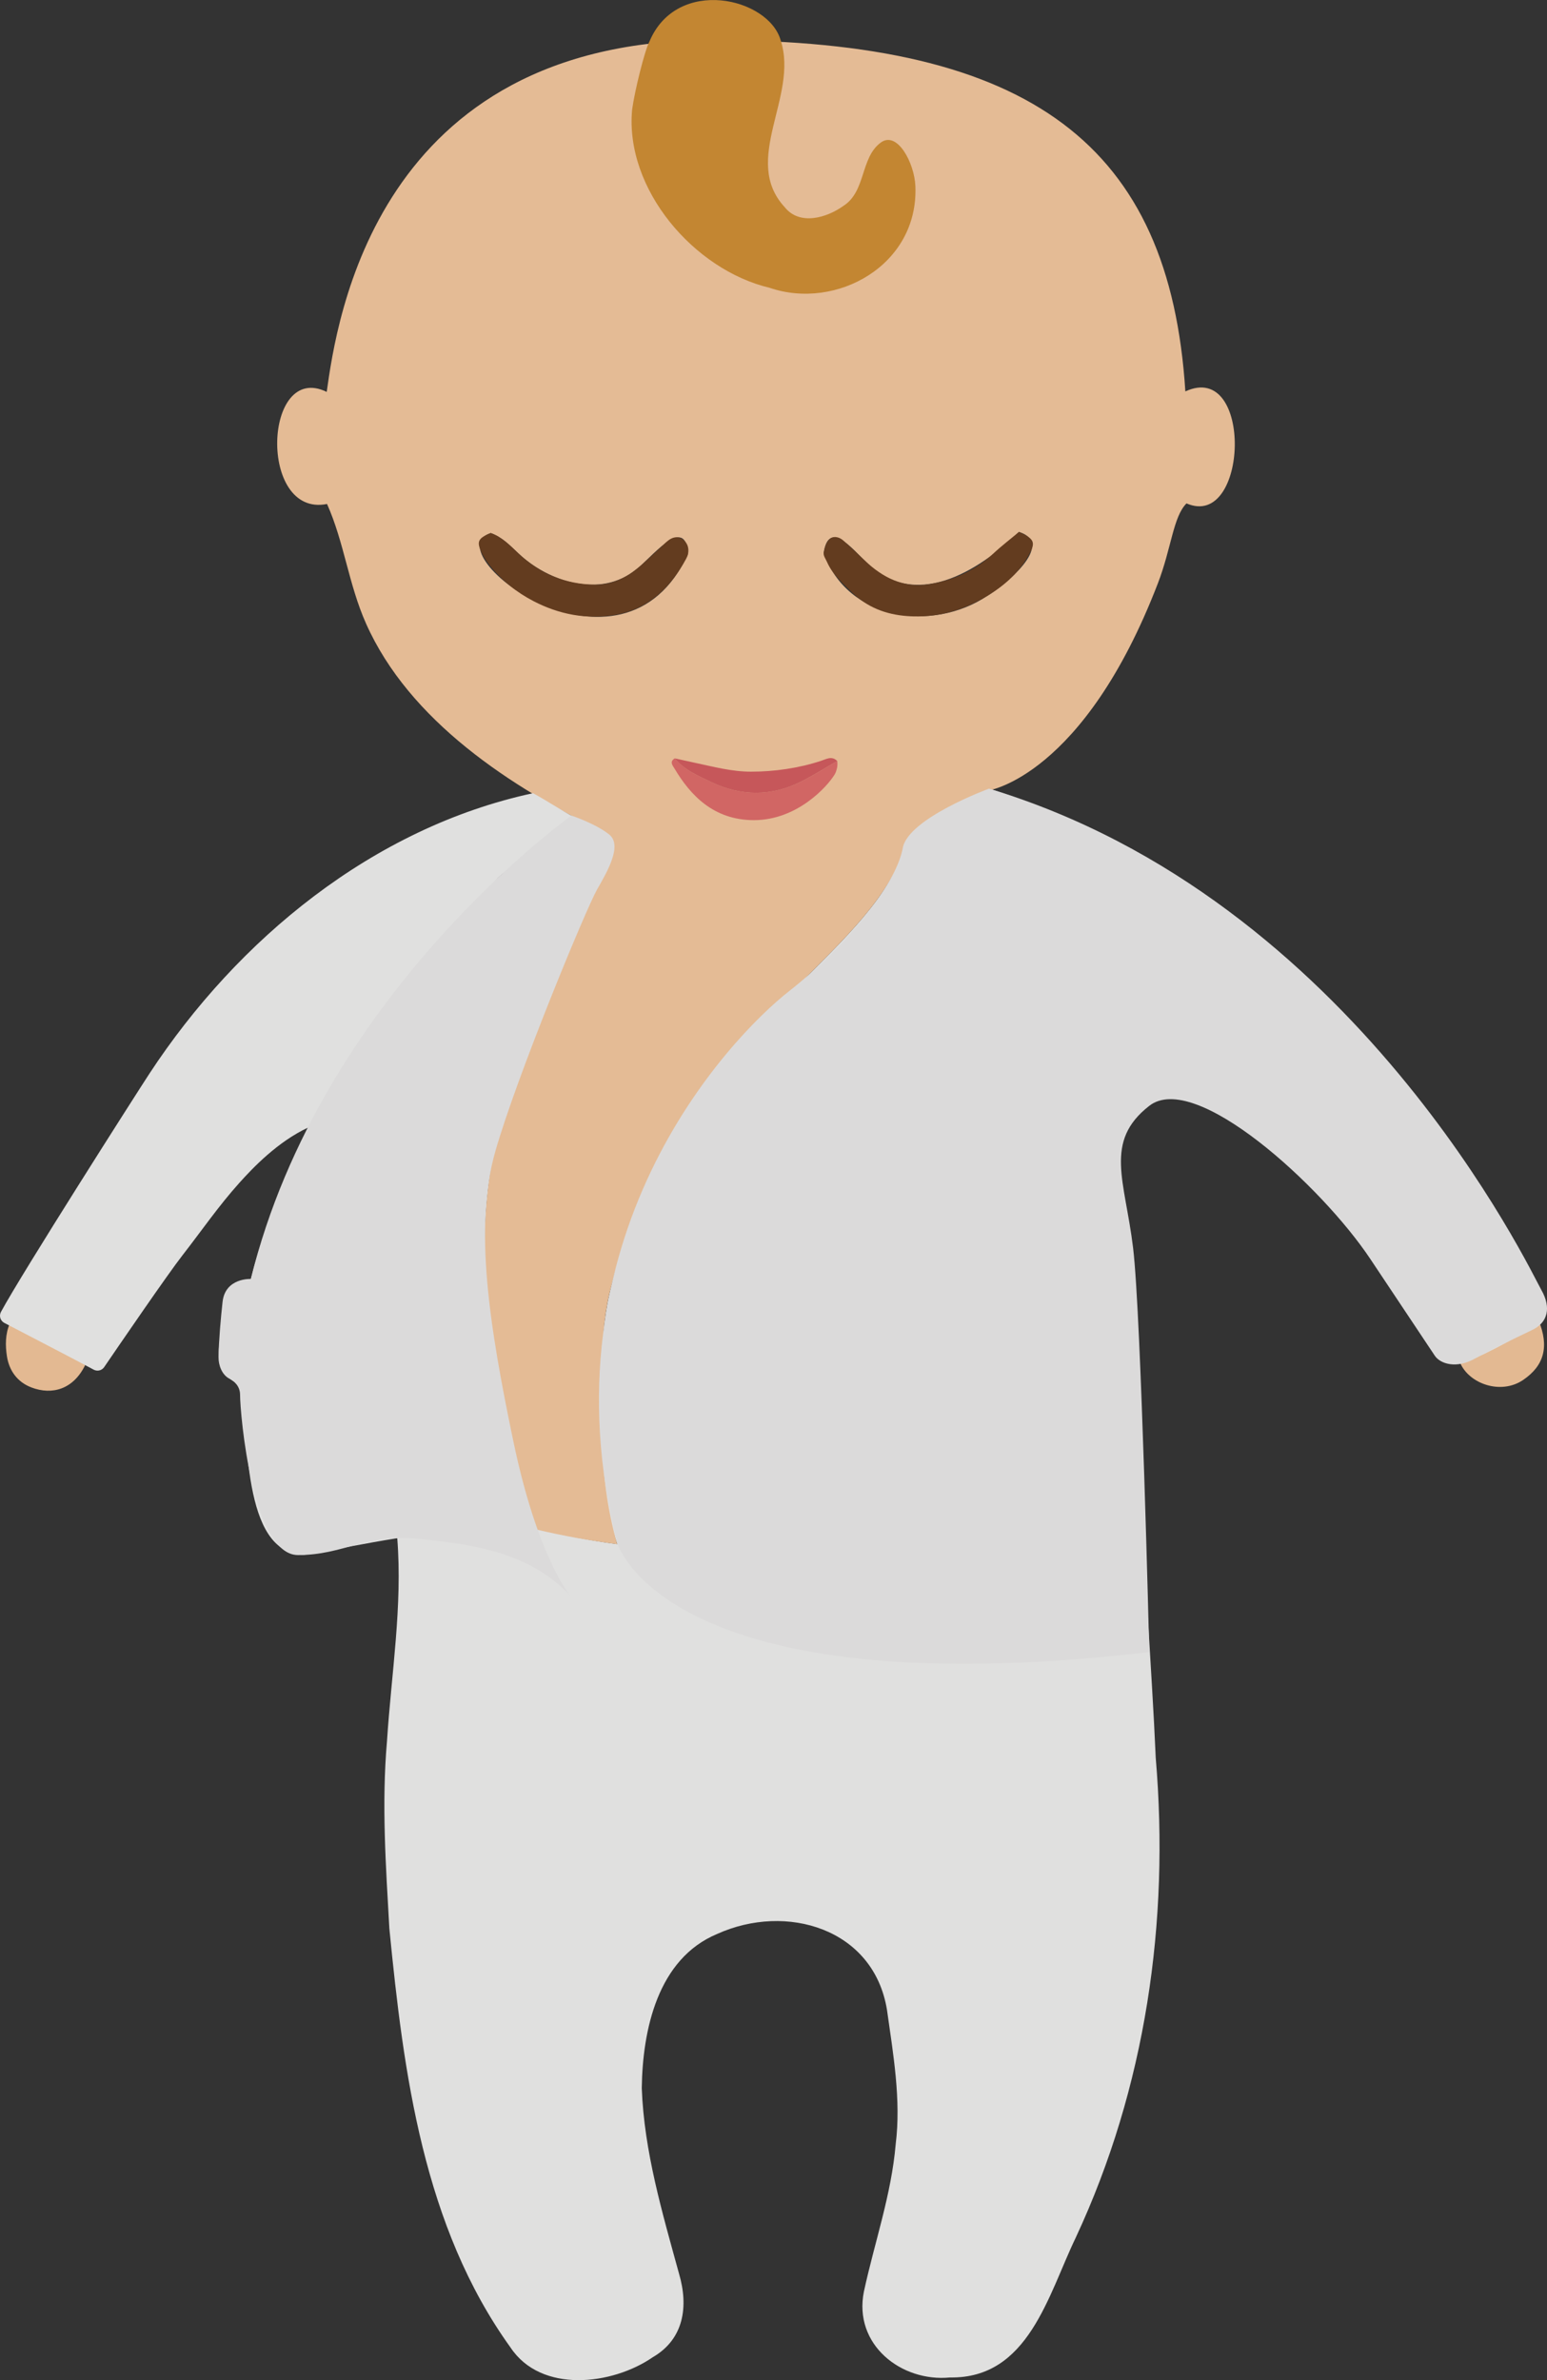 <svg viewBox="0 0 665.04 1023.18" xmlns="http://www.w3.org/2000/svg" id="Layer_1">
  <rect x="0" y="0" width="665.04" height="1023.18" fill="#333333" stroke="none"/>
  <defs>
    <style>
      .cls-1 {
        fill: #e3b992;
      }

      .cls-2 {
        fill: #fff;
      }

      .cls-3 {
        fill: #633c1f;
      }

      .cls-4 {
        fill: #c6575a;
      }

      .cls-5 {
        fill: #d16664;
      }

      .cls-6 {
        fill: #e4bb95;
      }

      .cls-7 {
        fill: #c38632;
      }

      .cls-8 {
        fill: #dbdada;
      }

      .cls-9 {
        fill: #e0e0df;
      }
    </style>
  </defs>
  <g>
    <g>
      <path d="M626.65,584.53c1.11-.76,33.36-16.42,34.79-16.86,4.63,11.21,2.33,19.42-6.63,25.52-9.66,6.58-23.38,1.62-27.16-7.46" class="cls-1"></path>
      <path d="M425.74,339.17c71.01,22.81,133.9,69.83,179.51,128.46,17.37,22.9,45.84,67.68,57.68,87.98,3.27,5.6,1.17,12.78-4.59,15.78-8.66,4.51-18.57,10.22-26.2,13.27-5.49,2.19-12.7,3.12-16.41-4.14-10.74-17.69-22.81-35.13-35.4-51.57-21.15-27.04-48.25-64.5-86.85-56.74-12.17,3.64-17.14,20.1-14.41,30.69,1.8,16.79,5.01,33.51,6.8,50.33,3.72,35.97,6.41,131.14,7.61,142.48,1.16,20.13,2.49,39.77,3.36,59.94,6,70.54-4.33,141.74-34.33,206.13-11.93,24.7-20.33,60.79-54.11,60.23-20.99,2.05-41.6-14.13-37.02-36.9,4.58-21.22,11.82-41.64,13.67-63.38,2.38-19.04-1.08-38.82-3.74-57.71-5.7-35.1-43.37-46.1-73.01-32.66-25.59,10.67-32.06,41.24-32.41,66.25,1,27.28,8.83,53.56,15.99,79.68,4.18,14.15,2.18,28.22-11.28,36.03-17.44,12.02-47.96,15.61-61.11-4.16-37.54-52.13-46-117.9-52.11-180.15-1.51-26.91-3.37-53.59-1.02-80.46,1.89-29.26,6.72-58.05,4.42-87.33-13.68,2.18-26.65,4.89-40.11,7.17-27.44-.58-23.23-53.36-27.71-73.35-16.79-6.79-4.69-27.48-4.36-40.64,3.38-1.61,6.25-3.19,9.26-4.63,5.67-22.78,15.07-43.92,24.8-65.16l-.02.02c21.99-38.84,50.56-73.86,80.9-106.65,9.75-8.34,18.56-17.99,30.39-23.52,1.31-.63,3.23-.99,2.91-3.21,4.76,2.38,9.53,4.77,14.33,7.17-3.11,31.32-23.5,58.03-33.57,87.47-31.19,70.36-20.55,140.83,3.47,211.36,11.58,2.77,22.45,4.98,34.28,6.53-5.19-15.11-6.1-30.22-6.5-45.99.51-21.81-1.77-44.08,4.1-65.33,12.59-50.21,40.02-96.98,80.68-129.35,18.2-18.6,38.72-36.78,47.19-62.17,3.32-8.75,26.12-15.94,34.96-21.79" class="cls-9"></path>
      <path d="M424.85,339.82c-8.6,5.68-30.85,12.49-34.07,21.14-8.46,25.39-28.99,43.57-47.19,62.17-40.66,32.37-68.1,79.14-80.69,129.35-5.86,21.25-3.58,43.53-4.1,65.33.34,15.73,2.2,30.67,6.5,45.99-11.83-1.55-23.13-3.53-34.71-6.31-23.08-71.89-34.57-139.99-3.04-211.58,10.08-29.45,30.46-56.14,33.58-87.47-41.78-19.97-85.26-48.73-103.79-90.42-7.52-16.91-9.36-34.82-16.75-51.37-29.69,5.96-27.39-61.49-.14-48.18,4.29-30.51,21.07-151.23,166.07-151.23,137,0,196.34,45.4,203.05,151.02,29.34-13.59,27.16,59.74.49,48.14-5.74,5.74-6.47,19.2-12.26,34.26-32.01,83.23-72.96,89.17-72.96,89.17h0ZM438.05,228.65c-17.43,17.06-45.17,34.31-66.06,12.56-5.33-4.88-15.72-18.13-17.9-3.5,10.2,28.86,46.56,34.27,70.31,18.46,6.84-4.1,29.85-22.26,13.64-27.52M210.95,229.15c-25.05,8.07,56.66,71.05,84.84,8.85-1.23-17.51-16.59,2.82-22.4,6.83-15.2,12.43-37.52,5.42-50.55-6.97-3.64-3.43-7.08-7.05-11.88-8.71" class="cls-6"></path>
      <path d="M4.21,568.96c3.71,2.02,7.37,4.11,11.12,6.04,6.24,3.22,12.55,6.29,18.77,9.52.98.5,1.67,1.54,2.5,2.33-5.05,10.33-14.12,13-23.11,9.57-6.02-2.3-9.55-7.21-10.51-13.38-.72-4.65-.73-9.52,1.22-14.08" class="cls-1"></path>
      <path d="M229.14,340.98c6.03,3.23,11.63,7.07,17.66,10.29.32,2.23-1.6,2.59-2.91,3.22-8.5,4.08-15.66,9.94-22.33,16.51-2.53,2.49-5.64,4.42-8.05,7.01-6.36,6.81-12.5,13.82-18.68,20.79-2.89,3.26-5.78,6.53-8.51,9.93-8.28,10.32-16.81,20.46-24.64,31.12-7.69,10.47-14.74,21.42-21.87,32.29-2.33,3.55-4.03,7.52-6.02,11.3-.39.4-.78.8-1.17,1.2l.02-.02c-13.22,6.1-23.95,17.41-29.7,23.81-8.91,9.89-16.39,20.79-24.52,31.22-6.36,8.15-27.34,38.82-33.63,48.03-1,1.47-2.94,1.94-4.51,1.1-7.79-4.21-30.12-15.76-38.42-20.1-1.72-.9-2.36-3.03-1.44-4.74,9.09-16.81,57.99-93.53,63.83-102.44,37.8-57.63,96.12-105.73,164.89-120.53h0Z" class="cls-9"></path>
      <path d="M132.62,484.65c.39-.4.78-.8,1.17-1.2-.39.4-.78.8-1.17,1.2" class="cls-2"></path>
      <path d="M438.05,228.65c6.38,2.89,7.15,4.38,4.71,9.07-4.18,8.01-10.74,13.84-18.35,18.45-10.49,6.36-21.79,9.54-34.22,8.68-9.36-.65-17.44-3.78-24.14-10.37-3.98-3.92-8.21-7.65-10.53-12.92-.56-1.27-1.61-2.67-1.42-3.85.32-2.03.98-4.36,2.33-5.77,1.67-1.75,4.22-1.21,6.01.34,3.29,2.86,6.38,5.95,9.57,8.93,7.63,7.14,16.48,11.63,27.1,9.97,10.37-1.62,19.85-5.68,27.71-13.04,3.6-3.38,7.54-6.38,11.25-9.49" class="cls-3"></path>
      <path d="M210.95,229.15c4.81,1.66,8.24,5.28,11.88,8.71,9.23,8.68,20.22,13.35,32.93,13.46,6.59.06,12.51-2.43,17.63-6.49,3.59-2.84,6.85-6.11,10.25-9.19,1.18-1.08,2.28-2.25,3.54-3.24,1.87-1.46,4.09-2.05,6.12-.69,2.12,1.42,2.99,3.69,2.5,6.29-.14.77-.47,1.53-.85,2.23-6.77,12.52-16.41,21.79-30.82,24.15-12.08,1.98-23.81-.26-34.79-5.97-7.38-3.83-13.67-8.93-18.85-15.39-1.36-1.69-2.57-3.57-3.49-5.53-2.22-4.7-1.48-6.14,3.97-8.35" class="cls-3"></path>
      <path d="M359.93,327.13c.04.25.06.69.07,1.16.03,1.44-.42,3.35-1.16,4.58-3.19,5.32-16.21,19.69-34.74,19.69-17.37,0-27.35-10.8-34.08-22.08-.85-1.41-2.36-3.04.07-4.49,4.12,5.03,9.96,7.47,15.6,10.16,12.89,6.16,25.87,6.25,38.68-.16,5.33-2.66,10.39-5.89,15.57-8.87" class="cls-5"></path>
      <path d="M359.93,327.13c-5.18,2.97-10.24,6.2-15.57,8.87-12.81,6.41-25.78,6.32-38.68.16-5.63-2.7-11.48-5.13-15.6-10.16,2.87.63,5.73,1.28,8.6,1.89,8.26,1.75,15.87,3.83,24.25,3.83,9.85,0,20.41-1.49,29.97-4.64,2.41-.79,4.69-2.29,7.02.06" class="cls-4"></path>
      <path d="M359.93,327.13c.07,3.42-.49,4.1-1.8,5.53-4.51,4.89-16.41,16.77-27.21,18.69" class="cls-5"></path>
    </g>
    <path d="M245.65,350.6s-107.7,76.43-137.81,199.19c0,0-11-.58-12.16,9.84-.73,6.56-1.64,16.72-1.74,23.74-.05,3.53,1.5,7.64,4.63,9.26,2.11,1.09,4.63,3.23,4.63,6.95,0,8.11,5.21,68.9,24.9,68.9s28.95-9.26,52.11-6.95c23.16,2.32,47.48,5.79,64.85,24.32,0,0-13.9-16.21-24.32-66.01-10.42-49.8-17.09-92.43-7.82-124.85,9.36-32.75,39.09-104.44,43.72-112.55s11-19.11,5.21-23.74-16.21-8.11-16.21-8.11Z" class="cls-8"></path>
    <path d="M265.34,663.28s20.27,71.22,228.72,46.9c0,0-3.47-144.76-6.95-173.71-3.47-28.95-12.74-45.76,6.95-61.1s74.12,34.46,94.96,65.73c20.85,31.27,25.48,38.22,27.79,41.69s9.26,5.79,17.37,1.16c8.11-4.63,23.21-11.48,25.48-12.74,5.21-2.9,7.53-8.69,2.9-16.79-4.63-8.11-79.91-167.92-237.4-215.4,0,0-34.74,12.74-37.06,25.48-3.02,16.59-25.99,43.65-48.64,61.38-26.64,20.85-107.23,106.28-74.12,237.4Z" class="cls-8"></path>
  </g>
  <path d="M335.63,17.43c7.76,24-17.1,51.29,1.73,71.65,6.39,8,18.03,4.58,25.19-.56,9.79-6.22,7.25-20.75,16.08-27.23,7.08-5.2,14.45,8.71,14.88,18.66,1.47,34.05-34,53.59-62.66,43.77-32.42-7.67-62.35-42.36-59.1-76.67,1.11-8.12,5.43-25.5,7.42-29.16,11.82-28.2,51.43-18.91,56.46-.45" class="cls-7"></path>
</svg>